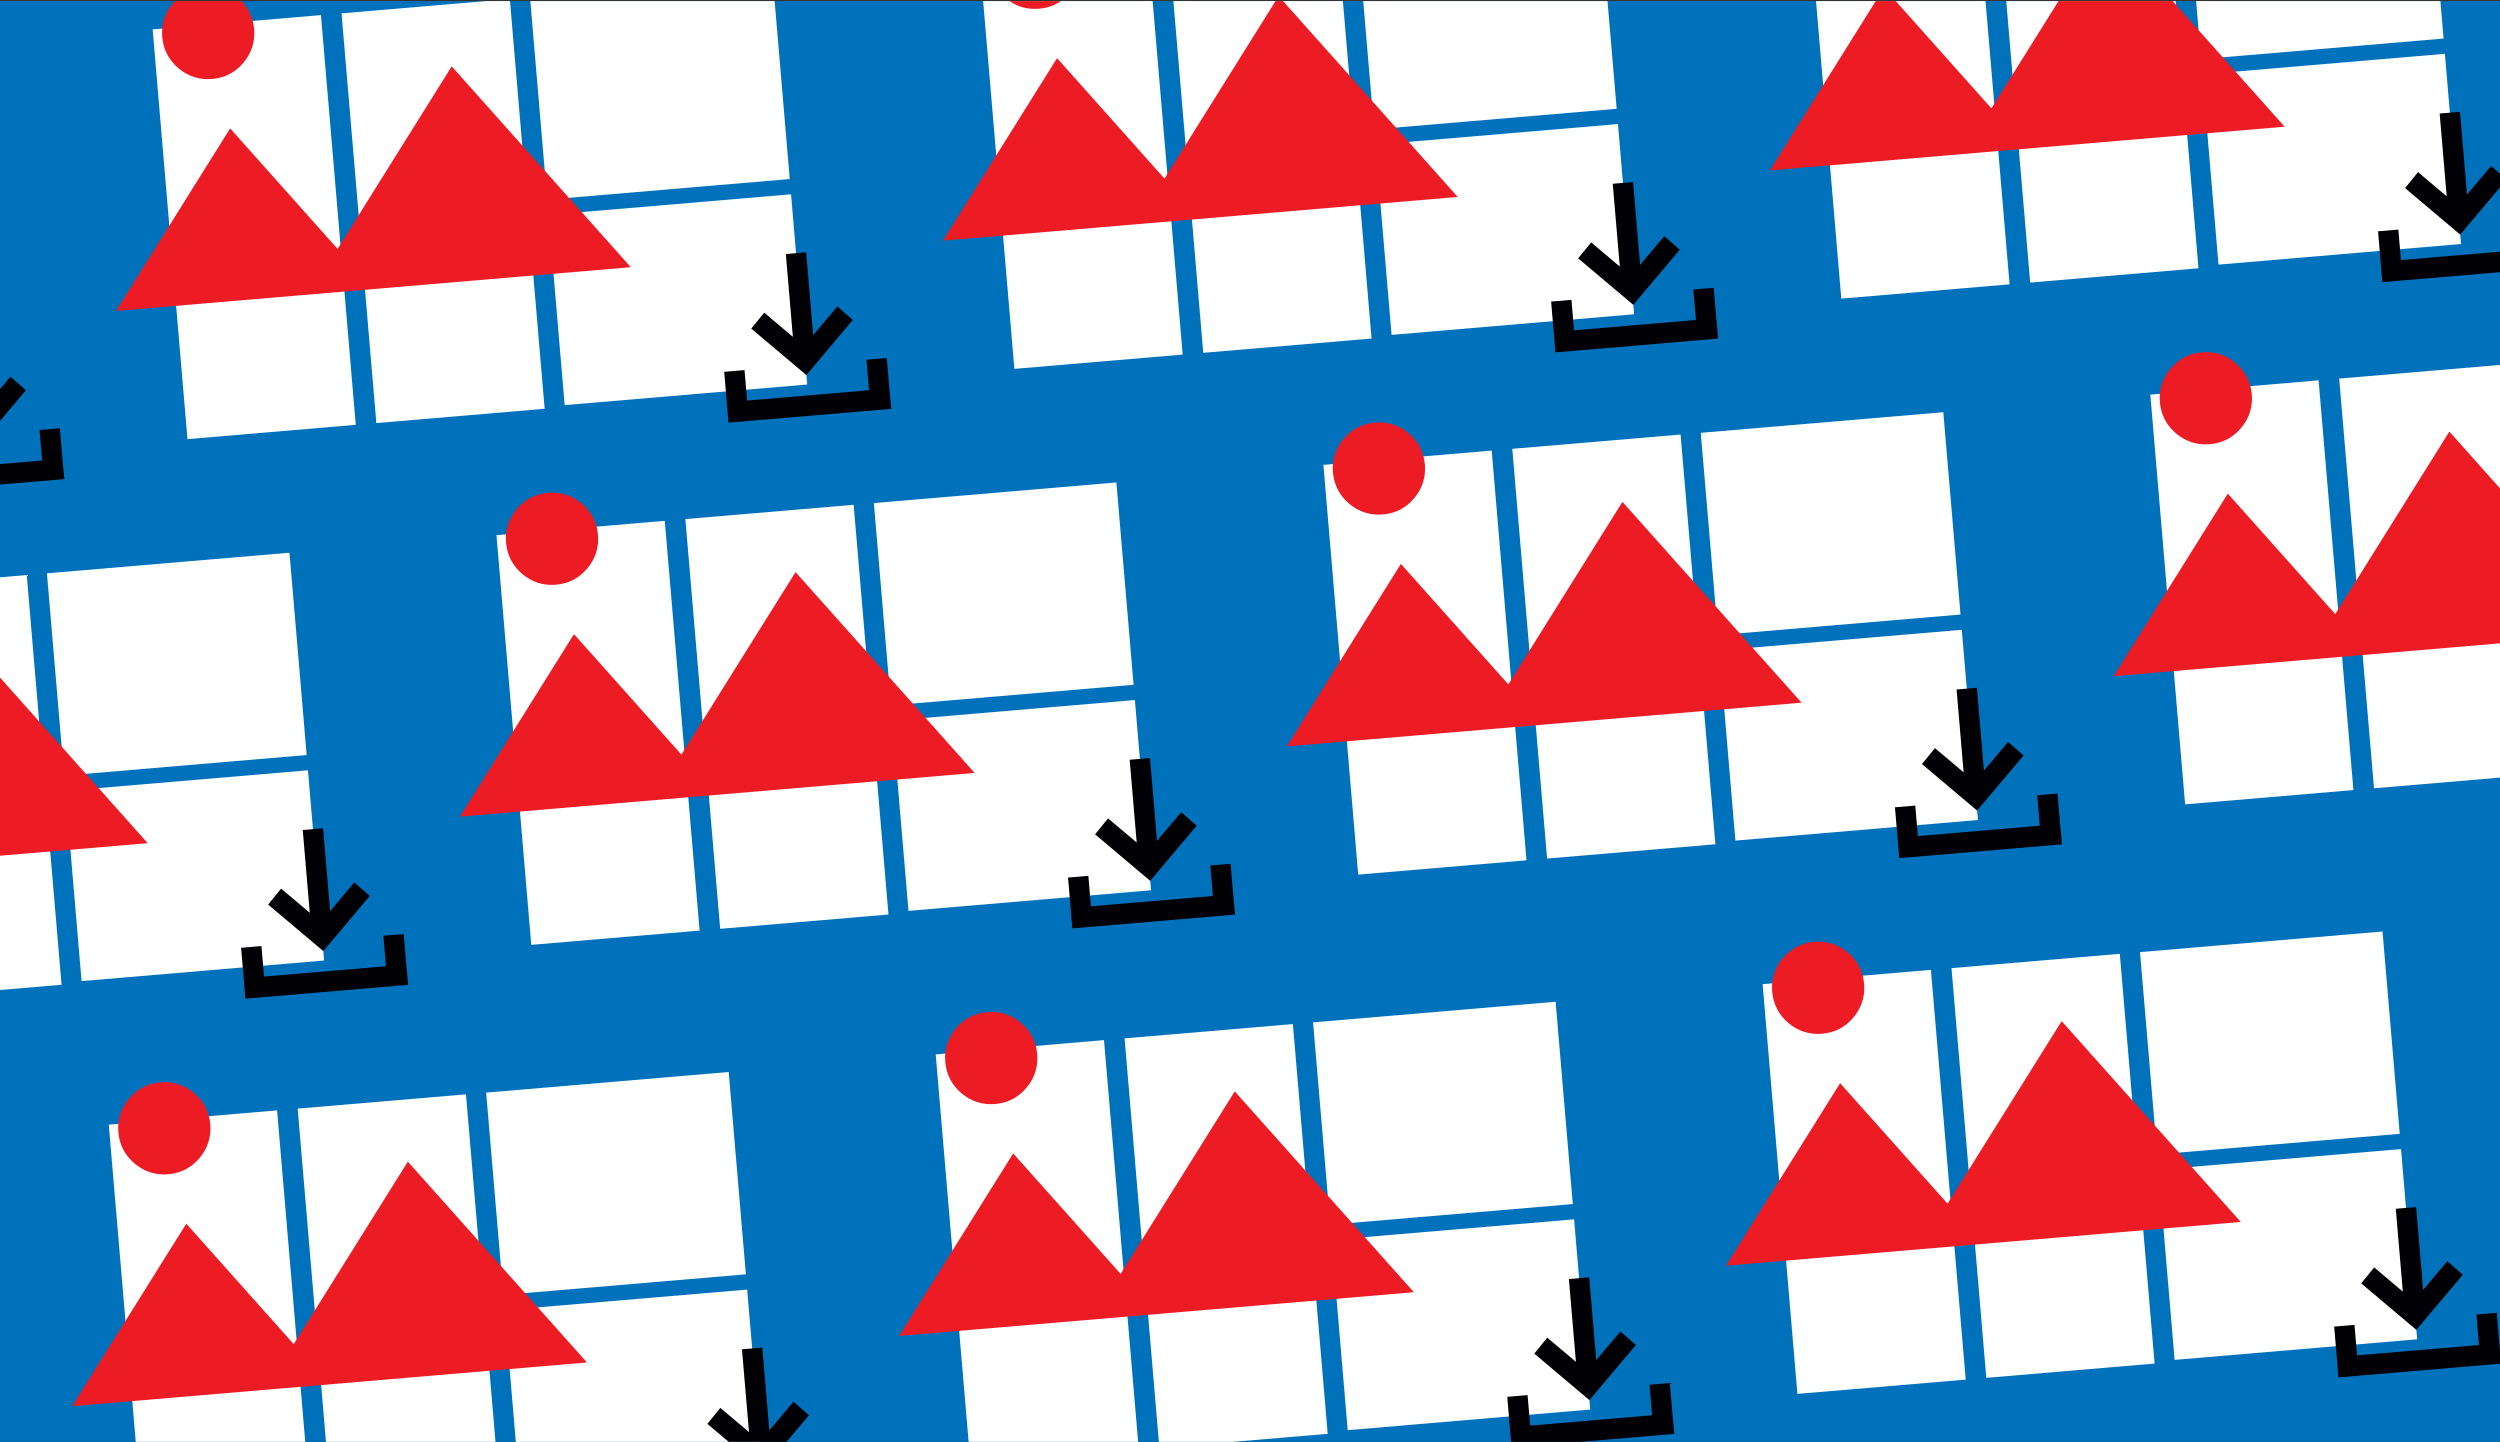<svg width="1605" height="926" viewBox="0 0 1605 926" fill="none" xmlns="http://www.w3.org/2000/svg">
<rect x="0" y="0" width="1605" height="926" fill="#333333" stroke="none"/>
<g clip-path="url(#clip0_369_12416)">
<rect width="1605" height="925" transform="translate(0 0.685)" fill="#0072BC"/>
<path d="M-13.204 285.897L-48.588 256.054L-40.259 245.819L-21.86 261.336L-26.377 208.179L-13.331 207.071L-8.815 260.233L6.703 241.834L16.639 250.518L-13.204 285.902L-13.204 285.897ZM-50.121 315.345L-63.209 316.457L-64.277 303.375L-65.94 283.807L-52.894 282.699L-51.232 302.267L27.04 295.617L25.378 276.049L38.423 274.941L40.086 294.509L41.309 307.577L-50.121 315.345Z" fill="#000005"/>
<path d="M228.395 272.738L206.047 9.689L98 18.868L120.348 281.918L228.395 272.738Z" fill="white"/>
<path d="M349.658 262.436L327.311 -0.613L219.264 8.566L241.612 271.616L349.658 262.436Z" fill="white"/>
<path d="M351.308 128.174L507.019 114.945L495.984 -14.943L340.273 -1.714L351.308 128.174Z" fill="white"/>
<path d="M362.515 260.087L518.226 246.858L507.851 124.742L352.14 137.971L362.515 260.087Z" fill="white"/>
<path d="M74.487 199.609L404.968 171.532L289.994 42.605L216.733 159.785L147.748 82.429L74.487 199.609Z" fill="#ED1C24"/>
<path d="M136.158 50.704C144.42 50.002 151.054 46.467 156.274 40.277C161.494 34.088 163.843 26.755 163.158 18.69C162.473 10.625 158.921 3.793 152.731 -1.427C146.542 -6.647 139.209 -8.996 131.144 -8.311C123.079 -7.625 116.248 -4.073 111.028 2.116C105.807 8.306 103.458 15.638 104.144 23.704C104.829 31.769 108.381 38.6 114.571 43.82C120.76 49.04 128.092 51.389 136.158 50.704Z" fill="#ED1C24"/>
<path d="M517.676 240.795L482.292 210.953L490.621 200.717L509.019 216.234L504.503 163.077L517.549 161.969L522.065 215.131L537.583 196.733L547.519 205.417L517.676 240.801L517.676 240.795ZM480.759 270.243L467.671 271.355L466.603 258.274L464.94 238.706L477.986 237.598L479.648 257.166L557.92 250.516L556.258 230.948L569.303 229.839L570.966 249.408L572.189 262.476L480.759 270.243Z" fill="#000005"/>
<path d="M759.275 227.637L736.927 -35.413L628.88 -26.233L651.228 236.816L759.275 227.637Z" fill="white"/>
<path d="M880.538 217.335L858.19 -45.715L750.143 -36.535L772.491 226.514L880.538 217.335Z" fill="white"/>
<path d="M882.186 83.073L1037.9 69.844L1026.86 -60.044L871.152 -46.816L882.186 83.073Z" fill="white"/>
<path d="M893.393 214.986L1049.1 201.757L1038.73 79.64L883.019 92.869L893.393 214.986Z" fill="white"/>
<path d="M605.367 154.508L935.848 126.431L820.874 -2.496L747.612 114.684L678.628 37.328L605.367 154.508Z" fill="#ED1C24"/>
<path d="M667.038 5.603C675.3 4.901 681.934 1.365 687.154 -4.824C692.374 -11.013 694.723 -18.346 694.038 -26.411C693.353 -34.477 689.801 -41.308 683.611 -46.528C677.422 -51.748 670.089 -54.097 662.024 -53.412C653.959 -52.726 647.128 -49.174 641.907 -42.985C636.687 -36.795 634.338 -29.463 635.023 -21.398C635.709 -13.332 639.261 -6.501 645.45 -1.281C651.64 3.939 658.972 6.288 667.038 5.603Z" fill="#ED1C24"/>
<path d="M1048.56 195.693L1013.17 165.851L1021.5 155.615L1039.9 171.132L1035.38 117.975L1048.43 116.867L1052.95 170.029L1068.46 151.631L1078.4 160.314L1048.56 195.699L1048.56 195.693ZM1011.64 225.141L998.551 226.253L997.483 213.172L995.82 193.604L1008.87 192.496L1010.53 212.064L1088.8 205.414L1087.14 185.846L1100.18 184.737L1101.85 204.305L1103.07 217.373L1011.64 225.141Z" fill="#000005"/>
<path d="M1290.15 182.535L1267.81 -80.515L1159.76 -71.335L1182.11 191.714L1290.15 182.535Z" fill="white"/>
<path d="M1411.42 172.233L1389.07 -90.817L1281.02 -81.638L1303.37 181.412L1411.42 172.233Z" fill="white"/>
<path d="M1413.07 37.97L1568.78 24.741L1557.74 -105.147L1402.03 -91.918L1413.07 37.97Z" fill="white"/>
<path d="M1424.27 169.883L1579.98 156.654L1569.61 34.538L1413.9 47.767L1424.27 169.883Z" fill="white"/>
<path d="M1136.25 109.406L1466.73 81.329L1351.75 -47.598L1278.49 69.582L1209.51 -7.774L1136.25 109.406Z" fill="#ED1C24"/>
<path d="M1579.43 150.591L1544.05 120.749L1552.38 110.513L1570.78 126.03L1566.26 72.873L1579.31 71.765L1583.82 124.927L1599.34 106.529L1609.28 115.212L1579.44 150.597L1579.43 150.591ZM1542.52 180.039L1529.43 181.151L1528.36 168.07L1526.7 148.502L1539.74 147.393L1541.41 166.962L1619.68 160.312L1618.02 140.744L1631.06 139.635L1632.72 159.203L1633.95 172.271L1542.52 180.039Z" fill="#000005"/>
<path d="M39.515 632.219L17.167 369.17L-90.88 378.349L-68.532 641.399L39.515 632.219Z" fill="white"/>
<path d="M41.164 497.957L196.875 484.728L185.84 354.84L30.129 368.069L41.164 497.957Z" fill="white"/>
<path d="M52.371 629.87L208.082 616.641L197.707 494.525L41.996 507.753L52.371 629.87Z" fill="white"/>
<path d="M-235.657 569.392L94.825 541.316L-20.15 412.389L-93.411 529.569L-162.395 452.213L-235.657 569.392Z" fill="#ED1C24"/>
<path d="M207.533 610.578L172.149 580.735L180.478 570.5L198.877 586.017L194.361 532.86L207.406 531.752L211.923 584.914L227.44 566.515L237.376 575.199L207.534 610.583L207.533 610.578ZM170.617 640.026L157.528 641.138L156.46 628.057L154.798 608.489L167.843 607.38L169.506 626.948L247.778 620.299L246.115 600.73L259.161 599.622L260.823 619.19L262.047 632.258L170.617 640.026Z" fill="#000005"/>
<path d="M449.133 597.42L426.785 334.37L318.738 343.549L341.086 606.599L449.133 597.42Z" fill="white"/>
<path d="M570.396 587.117L548.048 324.068L440.001 333.247L462.349 596.297L570.396 587.117Z" fill="white"/>
<path d="M572.045 452.855L727.756 439.626L716.721 309.738L561.01 322.967L572.045 452.855Z" fill="white"/>
<path d="M583.252 584.768L738.963 571.54L728.588 449.423L572.877 462.652L583.252 584.768Z" fill="white"/>
<path d="M295.224 524.29L625.705 496.213L510.731 367.287L437.47 484.466L368.485 407.11L295.224 524.29Z" fill="#ED1C24"/>
<path d="M356.896 375.385C365.158 374.683 371.792 371.148 377.013 364.958C382.233 358.769 384.582 351.436 383.896 343.371C383.211 335.306 379.659 328.475 373.47 323.255C367.28 318.034 359.948 315.685 351.882 316.371C343.817 317.056 336.986 320.608 331.766 326.798C326.546 332.987 324.197 340.319 324.882 348.385C325.567 356.45 329.119 363.281 335.309 368.501C341.498 373.721 348.831 376.07 356.896 375.385Z" fill="#ED1C24"/>
<path d="M738.413 565.477L703.029 535.634L711.358 525.398L729.757 540.915L725.241 487.758L738.286 486.65L742.803 539.812L758.32 521.414L768.256 530.098L738.414 565.482L738.413 565.477ZM701.496 594.924L688.408 596.036L687.34 582.955L685.678 563.387L698.723 562.279L700.385 581.847L778.658 575.197L776.995 555.629L790.041 554.521L791.703 574.089L792.927 587.157L701.496 594.924Z" fill="#000005"/>
<path d="M980.014 552.318L957.666 289.268L849.619 298.447L871.967 561.497L980.014 552.318Z" fill="white"/>
<path d="M1101.28 542.015L1078.93 278.965L970.882 288.145L993.23 551.194L1101.28 542.015Z" fill="white"/>
<path d="M1102.93 407.753L1258.64 394.524L1247.6 264.636L1091.89 277.865L1102.93 407.753Z" fill="white"/>
<path d="M1114.13 539.666L1269.84 526.437L1259.47 404.32L1103.76 417.549L1114.13 539.666Z" fill="white"/>
<path d="M826.104 479.188L1156.59 451.112L1041.61 322.185L968.35 439.365L899.365 362.009L826.104 479.188Z" fill="#ED1C24"/>
<path d="M887.776 330.284C896.038 329.582 902.672 326.046 907.892 319.857C913.112 313.667 915.462 306.335 914.776 298.269C914.091 290.204 910.539 283.373 904.349 278.153C898.16 272.933 890.828 270.584 882.762 271.269C874.697 271.954 867.866 275.507 862.646 281.696C857.426 287.885 855.077 295.218 855.762 303.283C856.447 311.349 859.999 318.18 866.189 323.4C872.378 328.62 879.711 330.969 887.776 330.284Z" fill="#ED1C24"/>
<path d="M1269.29 520.374L1233.91 490.531L1242.24 480.296L1260.64 495.813L1256.12 442.656L1269.17 441.548L1273.68 494.71L1289.2 476.311L1299.14 484.995L1269.29 520.379L1269.29 520.374ZM1232.38 549.822L1219.29 550.934L1218.22 537.853L1216.56 518.284L1229.6 517.176L1231.27 536.744L1309.54 530.094L1307.88 510.526L1320.92 509.418L1322.58 528.986L1323.81 542.054L1232.38 549.822Z" fill="#000005"/>
<path d="M1510.89 507.216L1488.54 244.167L1380.5 253.346L1402.84 516.395L1510.89 507.216Z" fill="white"/>
<path d="M1632.15 496.914L1609.81 233.864L1501.76 243.044L1524.11 506.093L1632.15 496.914Z" fill="white"/>
<path d="M1356.98 434.087L1687.47 406.01L1572.49 277.083L1499.23 394.263L1430.25 316.907L1356.98 434.087Z" fill="#ED1C24"/>
<path d="M1418.65 285.182C1426.92 284.48 1433.55 280.945 1438.77 274.755C1443.99 268.566 1446.34 261.233 1445.66 253.168C1444.97 245.103 1441.42 238.272 1435.23 233.051C1429.04 227.831 1421.71 225.482 1413.64 226.167C1405.58 226.853 1398.74 230.405 1393.52 236.594C1388.3 242.784 1385.96 250.116 1386.64 258.182C1387.33 266.247 1390.88 273.078 1397.07 278.298C1403.26 283.518 1410.59 285.867 1418.65 285.182Z" fill="#ED1C24"/>
<path d="M-41.367 989.065L-76.751 959.222L-68.422 948.987L-50.023 964.504L-54.539 911.347L-41.494 910.239L-36.978 963.401L-21.46 945.002L-11.524 953.686L-41.367 989.07L-41.367 989.065ZM-78.284 1018.51L-91.372 1019.62L-92.44 1006.54L-94.103 986.975L-81.057 985.867L-79.395 1005.44L-1.123 998.785L-2.785 979.217L10.26 978.109L11.923 997.677L13.146 1010.75L-78.284 1018.51Z" fill="#000005"/>
<path d="M200.232 975.906L177.884 712.856L69.837 722.036L92.185 985.085L200.232 975.906Z" fill="white"/>
<path d="M321.495 965.604L299.147 702.554L191.101 711.734L213.448 974.783L321.495 965.604Z" fill="white"/>
<path d="M323.143 831.341L478.854 818.112L467.82 688.224L312.109 701.453L323.143 831.341Z" fill="white"/>
<path d="M334.351 963.254L490.062 950.025L479.687 827.909L323.976 841.138L334.351 963.254Z" fill="white"/>
<path d="M46.324 902.777L376.805 874.7L261.831 745.773L188.569 862.953L119.585 785.597L46.324 902.777Z" fill="#ED1C24"/>
<path d="M107.995 753.872C116.257 753.17 122.891 749.634 128.111 743.445C133.331 737.256 135.68 729.923 134.995 721.858C134.31 713.793 130.758 706.961 124.568 701.741C118.379 696.521 111.046 694.172 102.981 694.857C94.916 695.543 88.085 699.095 82.865 705.284C77.644 711.474 75.295 718.806 75.981 726.872C76.666 734.937 80.218 741.768 86.407 746.988C92.597 752.208 99.929 754.557 107.995 753.872Z" fill="#ED1C24"/>
<path d="M489.513 943.962L454.129 914.12L462.458 903.884L480.856 919.401L476.34 866.244L489.386 865.136L493.902 918.298L509.419 899.9L519.356 908.584L489.513 943.968L489.513 943.962ZM452.596 973.41L439.508 974.522L438.44 961.441L436.777 941.873L449.823 940.765L451.485 960.333L529.757 953.683L528.095 934.115L541.14 933.006L542.803 952.575L544.026 965.642L452.596 973.41Z" fill="#000005"/>
<path d="M731.114 930.804L708.766 667.754L600.719 676.934L623.067 939.983L731.114 930.804Z" fill="white"/>
<path d="M852.376 920.502L830.028 657.452L721.981 666.632L744.329 929.681L852.376 920.502Z" fill="white"/>
<path d="M854.025 786.239L1009.74 773.011L998.701 643.123L842.99 656.352L854.025 786.239Z" fill="white"/>
<path d="M865.232 918.153L1020.94 904.924L1010.57 782.807L854.858 796.036L865.232 918.153Z" fill="white"/>
<path d="M577.204 857.674L907.685 829.597L792.711 700.671L719.449 817.851L650.465 740.495L577.204 857.674Z" fill="#ED1C24"/>
<path d="M638.875 708.77C647.137 708.068 653.771 704.532 658.991 698.343C664.211 692.153 666.56 684.821 665.875 676.755C665.19 668.69 661.637 661.859 655.448 656.639C649.259 651.419 641.926 649.07 633.861 649.755C625.796 650.44 618.964 653.992 613.744 660.182C608.524 666.371 606.175 673.704 606.86 681.769C607.546 689.834 611.098 696.665 617.287 701.886C623.477 707.106 630.809 709.455 638.875 708.77Z" fill="#ED1C24"/>
<path d="M1020.39 898.861L985.009 869.018L993.338 858.782L1011.74 874.3L1007.22 821.143L1020.27 820.034L1024.78 873.197L1040.3 854.798L1050.24 863.482L1020.39 898.866L1020.39 898.861ZM983.476 928.309L970.388 929.421L969.32 916.339L967.657 896.771L980.702 895.663L982.365 915.231L1060.64 908.581L1058.97 889.013L1072.02 887.905L1073.68 907.473L1074.91 920.541L983.476 928.309Z" fill="#000005"/>
<path d="M1261.99 885.701L1239.64 622.652L1131.6 631.831L1153.94 894.881L1261.99 885.701Z" fill="white"/>
<path d="M1383.25 875.399L1360.91 612.35L1252.86 621.529L1275.21 884.578L1383.25 875.399Z" fill="white"/>
<path d="M1384.9 741.137L1540.62 727.908L1529.58 598.02L1373.87 611.249L1384.9 741.137Z" fill="white"/>
<path d="M1396.11 873.05L1551.82 859.821L1541.45 737.705L1385.74 750.934L1396.11 873.05Z" fill="white"/>
<path d="M1108.08 812.573L1438.57 784.496L1323.59 655.569L1250.33 772.749L1181.35 695.393L1108.08 812.573Z" fill="#ED1C24"/>
<path d="M1169.76 663.667C1178.02 662.966 1184.65 659.43 1189.87 653.24C1195.09 647.051 1197.44 639.719 1196.76 631.653C1196.07 623.588 1192.52 616.757 1186.33 611.537C1180.14 606.317 1172.81 603.968 1164.74 604.653C1156.68 605.338 1149.85 608.89 1144.63 615.08C1139.41 621.269 1137.06 628.602 1137.74 636.667C1138.43 644.732 1141.98 651.563 1148.17 656.783C1154.36 662.004 1161.69 664.353 1169.76 663.667Z" fill="#ED1C24"/>
<path d="M1551.27 853.758L1515.89 823.916L1524.22 813.68L1542.62 829.197L1538.1 776.04L1551.15 774.932L1555.66 828.094L1571.18 809.696L1581.12 818.379L1551.27 853.764L1551.27 853.758ZM1514.36 883.206L1501.27 884.318L1500.2 871.237L1498.54 851.669L1511.58 850.56L1513.24 870.129L1591.52 863.479L1589.85 843.911L1602.9 842.802L1604.56 862.37L1605.79 875.438L1514.36 883.206Z" fill="#000005"/>
</g>
<defs>
<clipPath id="clip0_369_12416">
<rect width="1605" height="925" fill="white" transform="translate(0 0.685)"/>
</clipPath>
</defs>
</svg>

